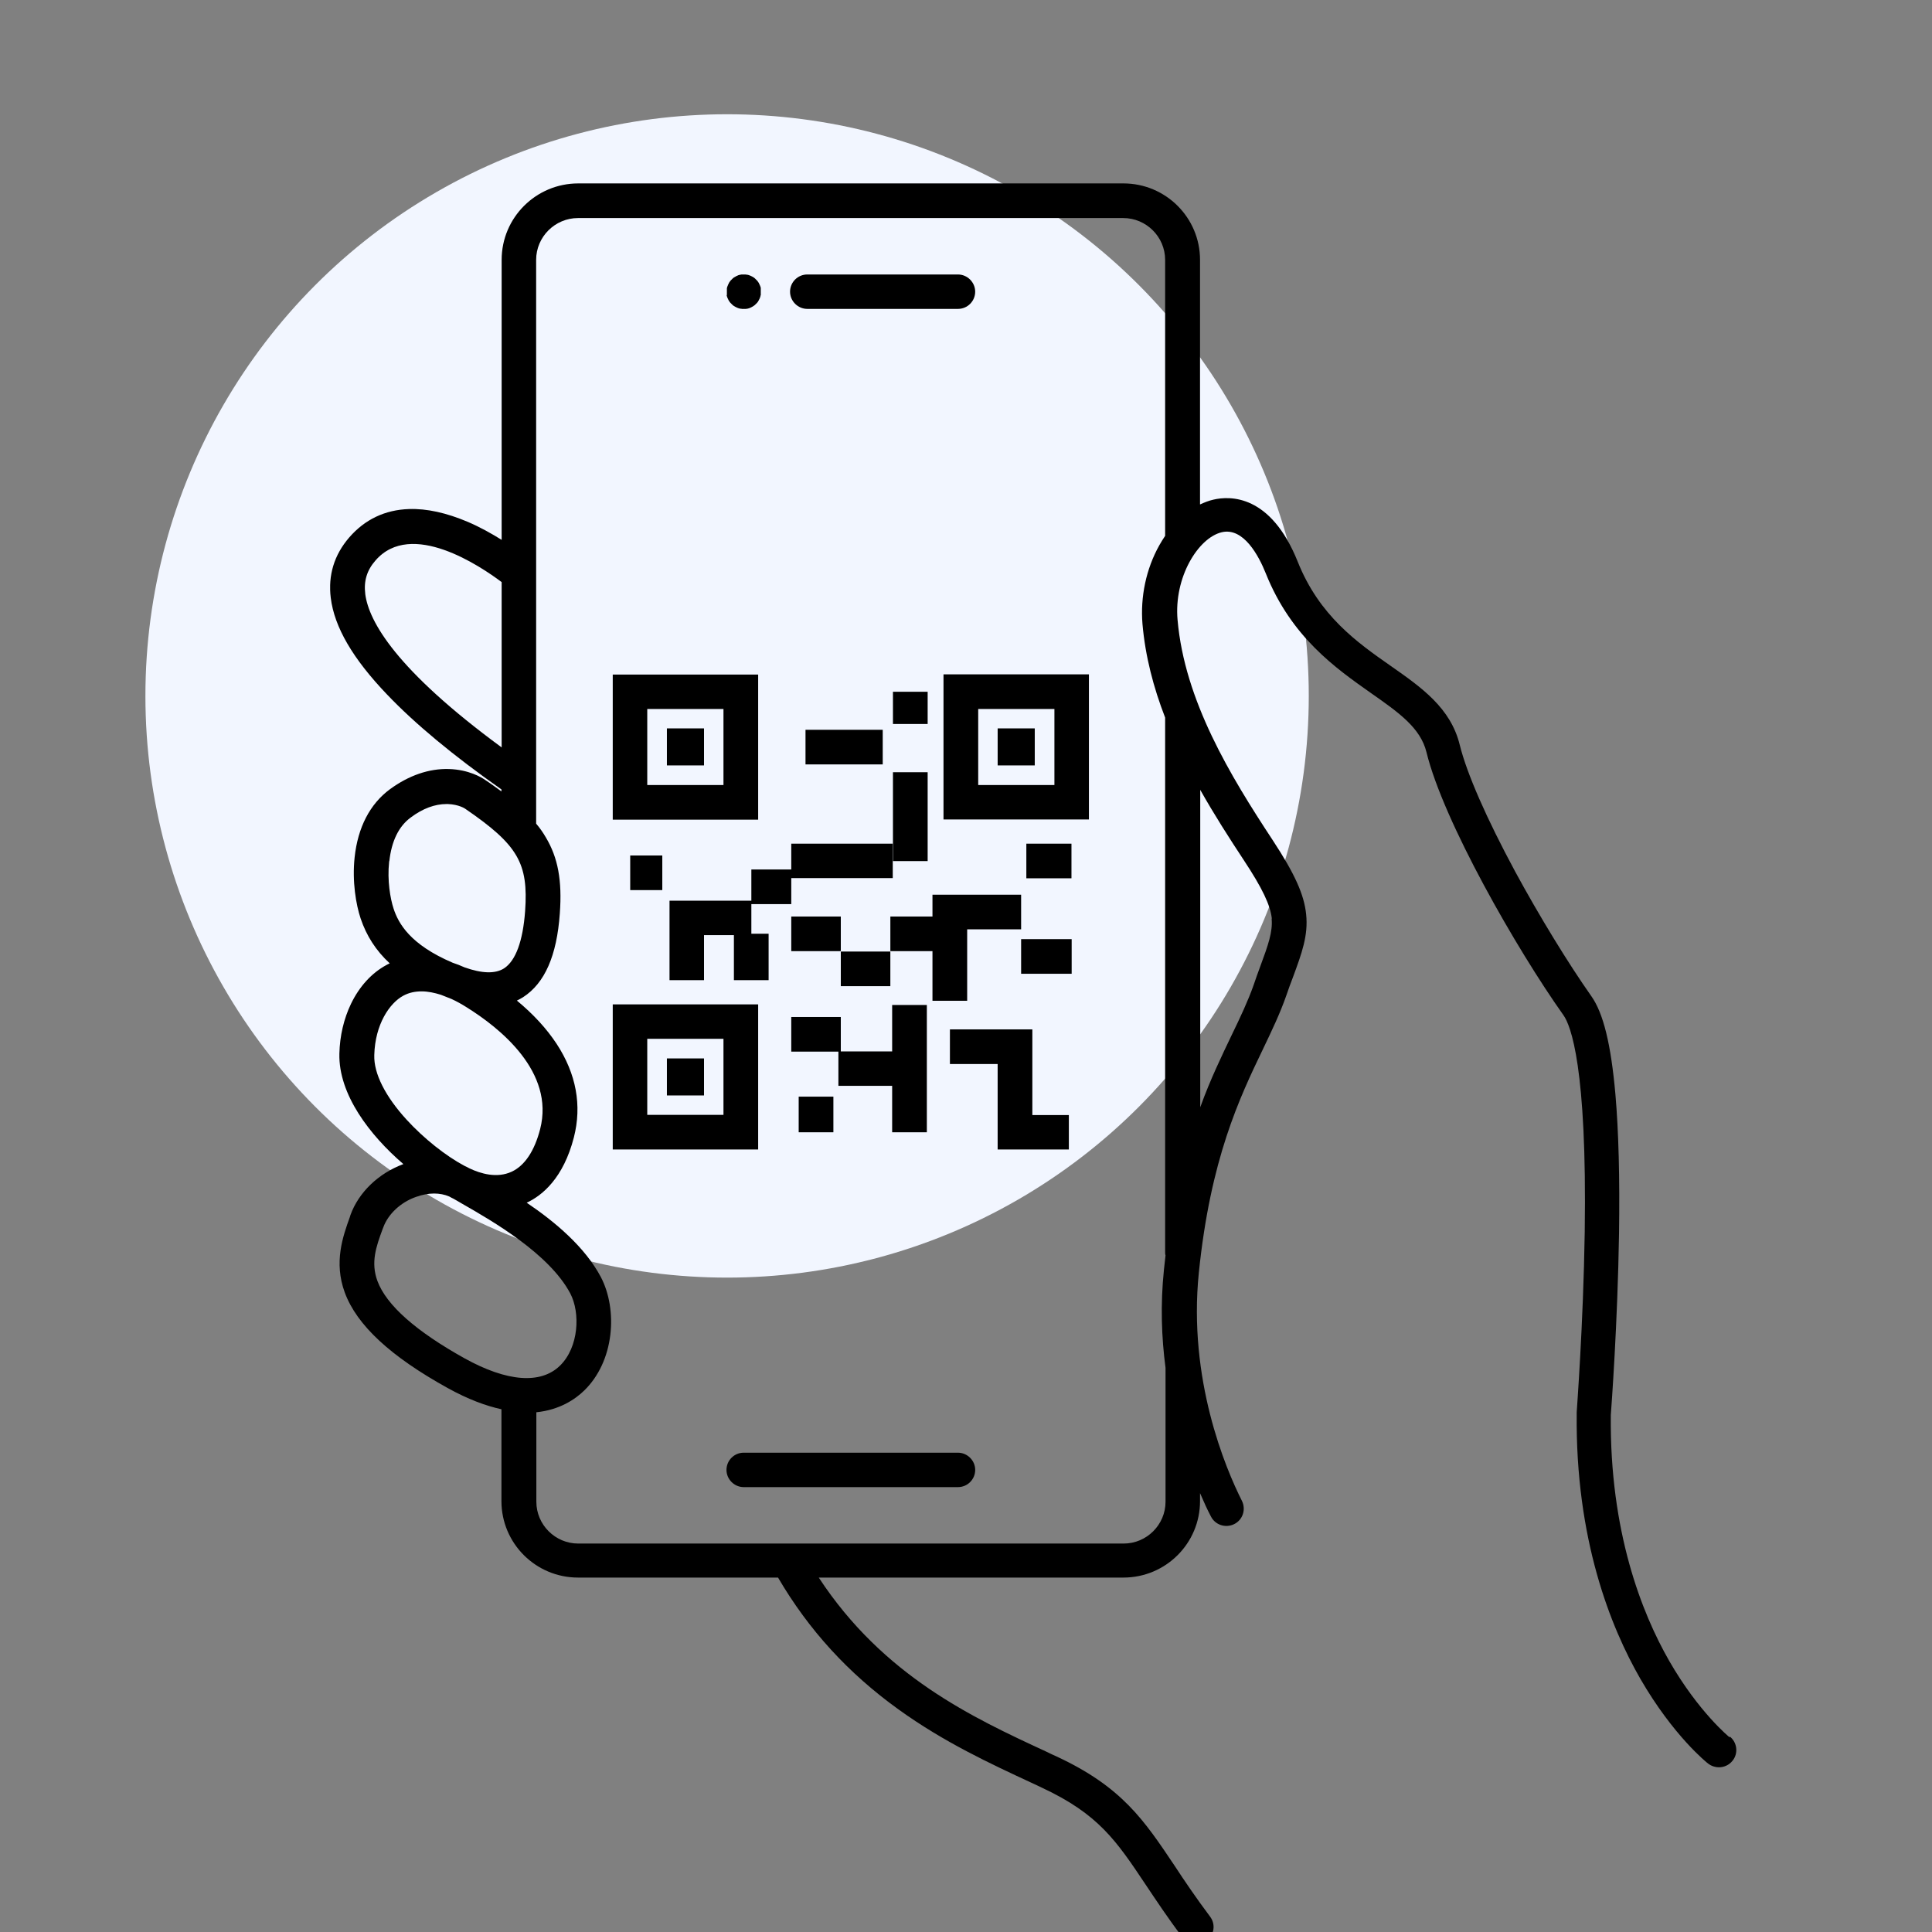<svg width="158" height="158" viewBox="0 0 158 158" fill="none" xmlns="http://www.w3.org/2000/svg">
<rect x="0" y="0" width="158" height="158" fill="#808080" stroke="none"/>
<g clip-path="url(#clip0_2323_1786)">
<circle cx="59.462" cy="56.914" r="47.57" fill="#F2F6FF"/>
<g clip-path="url(#clip1_2323_1786)">
<path d="M141.443 142.076C141.443 142.076 138.933 140.047 136.506 135.824C134.275 131.928 131.634 125.267 131.732 115.725C131.782 115.086 132.29 108.228 132.405 100.88C132.471 96.346 132.372 92.516 132.11 89.504C131.749 85.412 131.125 82.859 130.141 81.468C128.271 78.816 125.877 74.904 123.908 71.271C121.563 66.917 119.955 63.251 119.381 60.927C118.643 57.899 116.265 56.229 113.739 54.462C110.999 52.547 107.899 50.37 106.128 45.934C103.913 40.402 100.567 40.549 99.238 40.86C98.861 40.942 98.5 41.09 98.139 41.253V21.252C98.139 17.799 95.335 15 91.874 15H47.291C43.83 15 41.025 17.799 41.025 21.252V44.15C40.238 43.659 39.286 43.119 38.253 42.677C36.514 41.941 34.907 41.581 33.447 41.63C31.479 41.695 29.838 42.481 28.559 43.954C27.329 45.378 26.82 47.047 27.05 48.897C27.345 51.286 28.854 53.873 31.659 56.802C33.939 59.192 37.072 61.794 41.008 64.56V64.724C40.582 64.413 40.139 64.086 39.663 63.775C39.385 63.578 38.335 62.94 36.711 62.891C35.087 62.842 33.43 63.415 31.889 64.544C30.248 65.755 29.264 67.67 29.002 70.109C28.788 72.089 29.116 73.988 29.494 75.117C29.969 76.525 30.74 77.736 31.872 78.784C31.774 78.833 31.692 78.865 31.61 78.915C30.396 79.569 29.395 80.666 28.706 82.09C28.116 83.317 27.788 84.725 27.755 86.165C27.673 89.504 30.248 92.843 32.988 95.2C30.954 95.953 29.33 97.508 28.657 99.374L28.608 99.537C28.05 101.092 27.279 103.22 28.198 105.708C29.182 108.376 31.938 110.929 36.613 113.515C38.269 114.432 39.729 114.972 41.008 115.25V122.763C41.008 126.216 43.813 129.015 47.274 129.015H63.628C66.138 133.303 69.369 136.839 73.486 139.801C77.21 142.485 80.999 144.237 84.345 145.792C84.64 145.922 84.935 146.07 85.214 146.201C89.84 148.361 91.299 150.538 93.711 154.155C94.547 155.399 95.482 156.823 96.696 158.427C96.975 158.804 97.401 159 97.828 159C98.123 159 98.418 158.902 98.681 158.722C99.304 158.247 99.435 157.363 98.96 156.741C97.811 155.203 96.876 153.828 96.073 152.6C93.563 148.852 91.759 146.135 86.412 143.647C86.116 143.516 85.837 143.386 85.542 143.238C79.555 140.472 72.239 137.068 66.958 129.015H91.874C95.335 129.015 98.139 126.216 98.139 122.763V122.108C98.468 122.877 98.763 123.516 99.025 124.007C99.37 124.71 100.223 124.989 100.928 124.645C101.633 124.301 101.912 123.45 101.568 122.746C100.206 120.046 97.155 112.795 98.041 104.088C98.992 94.758 101.371 89.782 103.29 85.789C104.012 84.283 104.684 82.875 105.193 81.419C105.373 80.879 105.554 80.404 105.734 79.929C106.472 77.933 106.997 76.492 106.817 74.774C106.653 73.153 105.882 71.451 104.077 68.701C100.616 63.447 96.876 57.293 96.302 50.697C95.991 47.211 97.992 43.987 99.911 43.528C101.699 43.103 102.945 45.46 103.52 46.9C105.603 52.105 109.228 54.642 112.131 56.688C114.395 58.275 116.166 59.519 116.658 61.516C118.036 67.163 124.039 77.638 127.861 83.023C128.452 83.858 129.797 87.246 129.6 100.749C129.485 108.327 128.944 115.397 128.944 115.479V115.577C128.829 125.872 131.716 133.074 134.16 137.313C136.85 141.962 139.589 144.155 139.704 144.237C139.967 144.433 140.278 144.531 140.573 144.531C140.984 144.531 141.41 144.351 141.689 143.991C142.181 143.386 142.066 142.485 141.459 142.011V142.076H141.443ZM29.871 48.569C29.74 47.522 30.002 46.638 30.708 45.836C33.627 42.464 39.303 46.311 41.025 47.604V61.123C32.381 54.773 30.166 50.828 29.871 48.586V48.569ZM31.839 70.436C32.02 68.783 32.61 67.572 33.594 66.852C34.579 66.115 35.563 65.755 36.514 65.755H36.629C37.531 65.788 38.04 66.132 38.056 66.148C42.353 69.094 43.223 70.584 42.944 74.512C42.764 76.967 42.173 78.571 41.222 79.193C40.5 79.651 39.417 79.618 37.99 79.111C37.662 78.964 37.334 78.833 37.023 78.734C33.529 77.245 32.578 75.51 32.184 74.299C31.921 73.497 31.659 72.007 31.823 70.485V70.436H31.839ZM30.609 86.28C30.675 83.776 31.856 82.041 32.971 81.435C33.447 81.173 33.955 81.075 34.48 81.075C35.005 81.075 35.53 81.19 36.055 81.353C36.334 81.468 36.629 81.582 36.924 81.697C37.351 81.893 37.761 82.123 38.122 82.352C40.894 84.07 45.372 87.655 44.174 92.336C43.715 94.12 42.911 95.331 41.845 95.822C40.648 96.379 39.303 95.986 38.384 95.544C38.253 95.478 38.122 95.397 37.99 95.347C36.449 94.529 34.644 93.089 33.266 91.583C31.511 89.668 30.56 87.786 30.609 86.296V86.28ZM30.872 104.775C30.297 103.236 30.773 101.927 31.282 100.536L31.347 100.372C31.741 99.292 32.758 98.326 34.021 97.884C34.529 97.704 35.022 97.606 35.497 97.606C35.94 97.606 36.367 97.688 36.744 97.852C36.859 97.917 36.973 97.983 37.088 98.032C37.301 98.146 37.531 98.293 37.794 98.441C40.287 99.865 44.912 102.533 46.635 105.773C47.471 107.361 47.34 110.176 45.798 111.682C44.224 113.221 41.468 113.008 38.007 111.093C34.005 108.867 31.61 106.739 30.872 104.775ZM95.318 112.14V122.812C95.318 124.694 93.776 126.233 91.89 126.233H47.291C45.404 126.233 43.863 124.694 43.863 122.812V115.496C45.765 115.299 47.028 114.448 47.783 113.712C48.947 112.582 49.702 110.962 49.915 109.145C50.112 107.476 49.833 105.773 49.144 104.448C47.849 101.992 45.404 99.93 43.075 98.359C44.371 97.753 46.077 96.329 46.93 93.023C47.602 90.404 47.127 87.818 45.519 85.363C44.699 84.119 43.617 82.941 42.272 81.828C42.452 81.746 42.616 81.648 42.78 81.55C44.551 80.404 45.536 78.162 45.782 74.708C45.979 72.007 45.634 70.142 44.633 68.472C44.404 68.079 44.142 67.703 43.846 67.359V63.906V21.252C43.846 19.37 45.388 17.832 47.274 17.832H91.857C93.743 17.832 95.285 19.37 95.285 21.252V43.823C95.121 44.068 94.957 44.33 94.81 44.592C93.727 46.523 93.251 48.815 93.432 51.025C93.662 53.676 94.334 56.229 95.285 58.684V102.402C95.285 102.5 95.285 102.582 95.318 102.664C95.269 103.056 95.236 103.449 95.187 103.842C94.892 106.69 94.99 109.391 95.318 111.862C95.318 111.944 95.318 112.026 95.318 112.108V112.14ZM103.995 75.134C104.094 76.198 103.716 77.278 103.06 79.046C102.896 79.504 102.699 80.011 102.519 80.568C102.06 81.861 101.453 83.154 100.731 84.643C99.911 86.362 98.992 88.244 98.156 90.552V64.593C99.288 66.606 100.518 68.521 101.715 70.338C103.241 72.646 103.897 74.037 104.012 75.134H103.995Z" fill="black"/>
<path d="M66.022 25.262H78.341C79.128 25.262 79.751 24.624 79.751 23.855C79.751 23.086 79.111 22.447 78.341 22.447H66.022C65.235 22.447 64.611 23.086 64.611 23.855C64.611 24.624 65.251 25.262 66.022 25.262Z" fill="black"/>
<path d="M59.429 24.133C59.429 24.133 59.429 24.215 59.462 24.264C59.462 24.313 59.494 24.346 59.511 24.395C59.527 24.444 59.544 24.477 59.576 24.526C59.576 24.575 59.626 24.608 59.642 24.64C59.658 24.673 59.691 24.722 59.724 24.755C59.757 24.788 59.79 24.82 59.822 24.853C59.855 24.886 59.888 24.919 59.921 24.951C59.954 24.984 60.003 25.017 60.036 25.033C60.068 25.05 60.118 25.082 60.15 25.099C60.2 25.115 60.232 25.148 60.282 25.164C60.331 25.181 60.364 25.197 60.413 25.213C60.462 25.213 60.495 25.246 60.544 25.246C60.593 25.246 60.642 25.246 60.675 25.262H60.971C60.971 25.262 61.069 25.262 61.102 25.246C61.151 25.246 61.2 25.23 61.233 25.213C61.282 25.213 61.315 25.181 61.364 25.164C61.413 25.148 61.446 25.131 61.495 25.099C61.545 25.082 61.578 25.05 61.61 25.033C61.643 25.001 61.692 24.984 61.725 24.951C61.758 24.919 61.791 24.886 61.824 24.853C61.856 24.82 61.889 24.788 61.922 24.755C61.955 24.722 61.987 24.673 62.004 24.64C62.02 24.608 62.053 24.559 62.07 24.526C62.07 24.493 62.119 24.444 62.135 24.395C62.135 24.346 62.168 24.313 62.184 24.264C62.184 24.215 62.184 24.182 62.217 24.133C62.217 24.084 62.217 24.035 62.217 24.002V23.708C62.217 23.708 62.217 23.609 62.217 23.577C62.217 23.527 62.217 23.495 62.184 23.446C62.184 23.397 62.152 23.364 62.135 23.315C62.119 23.266 62.102 23.233 62.07 23.184C62.07 23.135 62.02 23.102 62.004 23.069C61.987 23.037 61.955 22.987 61.922 22.955C61.889 22.922 61.856 22.889 61.824 22.856C61.791 22.824 61.758 22.791 61.725 22.758C61.692 22.726 61.643 22.693 61.61 22.676C61.578 22.644 61.528 22.627 61.495 22.611C61.463 22.595 61.413 22.562 61.364 22.546C61.315 22.529 61.282 22.513 61.233 22.496C61.184 22.496 61.151 22.464 61.102 22.464C61.053 22.464 61.003 22.464 60.971 22.447H60.692C60.692 22.447 60.593 22.447 60.56 22.464C60.511 22.464 60.478 22.48 60.429 22.496C60.38 22.496 60.347 22.529 60.298 22.546C60.249 22.562 60.216 22.578 60.167 22.611C60.134 22.627 60.085 22.66 60.052 22.676C60.019 22.693 59.97 22.726 59.937 22.758C59.904 22.791 59.872 22.824 59.839 22.856C59.806 22.889 59.773 22.922 59.74 22.955C59.708 22.987 59.691 23.037 59.658 23.069C59.626 23.102 59.609 23.151 59.593 23.184C59.593 23.216 59.544 23.266 59.527 23.315C59.527 23.364 59.494 23.397 59.478 23.446C59.478 23.495 59.445 23.527 59.445 23.577C59.445 23.626 59.445 23.675 59.445 23.708V24.002C59.445 24.002 59.445 24.1 59.445 24.133H59.429Z" fill="black"/>
<path d="M78.341 118.802H60.823C60.035 118.802 59.412 119.44 59.412 120.209C59.412 120.979 60.052 121.617 60.823 121.617H78.341C79.128 121.617 79.752 120.979 79.752 120.209C79.752 119.44 79.112 118.802 78.341 118.802Z" fill="black"/>
<path d="M62.003 55.166H50.111V67.032H62.003V55.166ZM59.166 64.2H52.933V57.981H59.166V64.2Z" fill="black"/>
<path d="M57.575 59.568H54.54V62.596H57.575V59.568Z" fill="black"/>
<path d="M62.003 82.139H50.111V94.005H62.003V82.139ZM59.166 91.174H52.933V84.954H59.166V91.174Z" fill="black"/>
<path d="M57.575 86.558H54.54V89.586H57.575V86.558Z" fill="black"/>
<path d="M77.16 67.016H89.052V55.149H77.16V67.016ZM79.998 57.981H86.231V64.2H79.998V57.981Z" fill="black"/>
<path d="M84.623 59.568H81.589V62.596H84.623V59.568Z" fill="black"/>
<path d="M75.864 56.573H73.026V59.208H75.864V56.573Z" fill="black"/>
<path d="M72.19 59.683H65.875V62.514H72.19V59.683Z" fill="black"/>
<path d="M75.864 63.153H73.026V70.42H75.864V63.153Z" fill="black"/>
<path d="M54.163 69.962H51.539V72.793H54.163V69.962Z" fill="black"/>
<path d="M64.71 73.939V71.811H73.01V68.996H64.71V71.107H61.446V73.66H54.754V80.158H57.575V76.476H60.019V80.158H62.857V76.361H61.446V73.939H64.71Z" fill="black"/>
<path d="M87.625 68.996H83.935V71.827H87.625V68.996Z" fill="black"/>
<path d="M79.096 81.844V76.001H83.508V73.17H76.258V74.954H72.814V77.785H76.258V81.844H79.096Z" fill="black"/>
<path d="M72.813 77.818H68.762V80.649H72.813V77.818Z" fill="black"/>
<path d="M87.641 76.803H83.508V79.635H87.641V76.803Z" fill="black"/>
<path d="M75.798 92.598V82.188H72.961V85.985H68.761V83.17H64.71V86.002H68.565V88.8H72.961V92.598H75.798Z" fill="black"/>
<path d="M68.155 89.684H65.317V92.598H68.155V89.684Z" fill="black"/>
<path d="M84.426 84.185H77.685V87.016H81.588V94.005H87.411V91.19H84.426V84.185Z" fill="black"/>
<path d="M68.761 74.954H64.71V77.785H68.761V74.954Z" fill="black"/>
</g>
</g>
<defs>
<clipPath id="clip0_2323_1786">
<rect width="158" height="158" fill="white"/>
</clipPath>
<clipPath id="clip1_2323_1786">
<rect width="115" height="144" fill="white" transform="translate(27 15)"/>
</clipPath>
</defs>
</svg>
